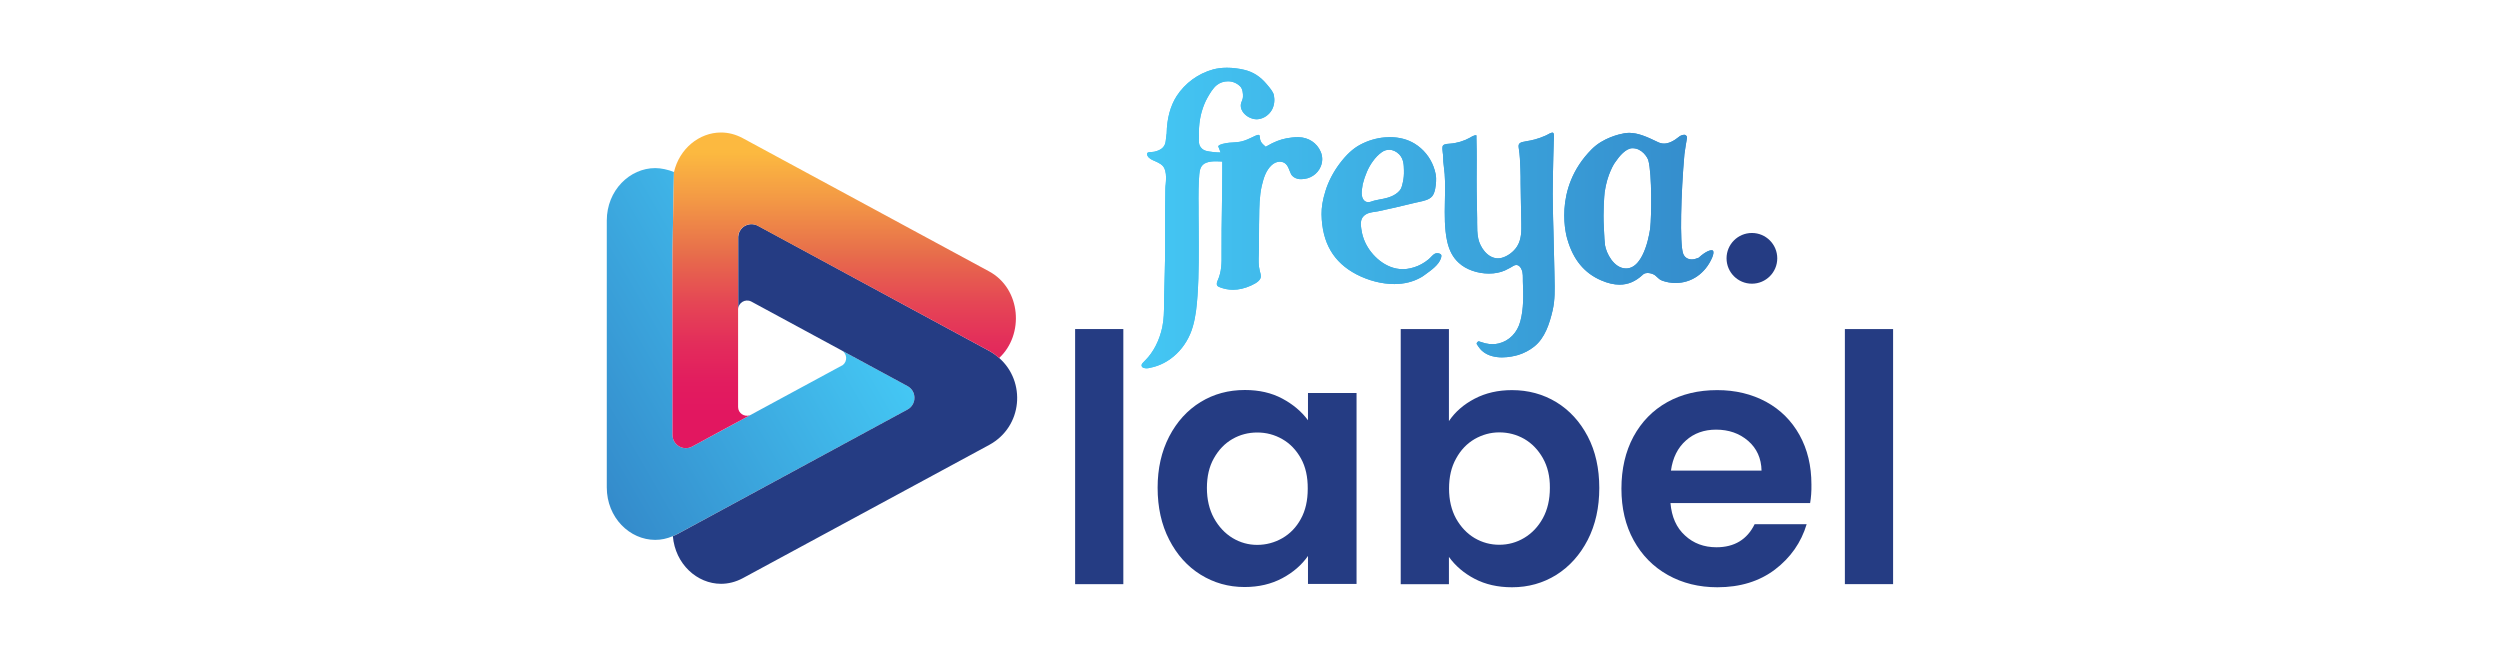 <?xml version="1.0" encoding="utf-8"?>
<!-- Generator: Adobe Illustrator 27.4.1, SVG Export Plug-In . SVG Version: 6.00 Build 0)  -->
<svg version="1.1" id="Layer_1" xmlns="http://www.w3.org/2000/svg" xmlns:xlink="http://www.w3.org/1999/xlink" x="0px" y="0px"
	 viewBox="0 0 210 55" enable-background="new 0 0 210 55" xml:space="preserve">
<rect fill="#FFFFFF" width="210" height="55"/>
<g>
	<g>
		<linearGradient id="SVGID_1_" gradientUnits="userSpaceOnUse" x1="46.748" y1="34.877" x2="70.06" y2="21.418">
			<stop  offset="2.557339e-07" style="stop-color:#348BCB"/>
			<stop  offset="1" style="stop-color:#44C7F4"/>
		</linearGradient>
		<path fill="url(#SVGID_1_)" d="M76.23,34.4c0.49-0.26,0.67-0.8,0.55-1.27c-0.02-0.06-0.04-0.11-0.07-0.17
			c-0.01-0.03-0.02-0.07-0.04-0.1c-0.1-0.17-0.24-0.32-0.44-0.43l-5.49-2.97c0.43,0.28,0.45,0.89,0.06,1.2l-12.66,6.85
			c-0.75,0.4-1.65-0.14-1.65-0.98V21.06l0,0l0.12-6.61c-0.48-0.2-1.09-0.33-1.57-0.33c-2.13,0-4.07,1.86-4.07,4.41v22.41
			c0,2.55,1.93,4.41,4.07,4.41c0.49,0,0.98-0.1,1.47-0.31c0.12-0.05,0.23-0.1,0.35-0.16L76.23,34.4z"/>
		<path fill="#253C83" d="M83.93,30.07C83.93,30.07,83.92,30.07,83.93,30.07c-0.25-0.22-0.52-0.42-0.83-0.59L63.66,18.96
			c-0.09-0.05-0.18-0.08-0.27-0.1c0,0-0.01,0-0.01,0c-0.09-0.02-0.18-0.03-0.27-0.03c0,0-0.01,0-0.01,0c-0.09,0-0.17,0.02-0.26,0.04
			c0,0-0.01,0-0.01,0c-0.08,0.02-0.16,0.06-0.24,0.1c0,0-0.01,0-0.01,0c-0.08,0.04-0.15,0.1-0.22,0.16c0,0,0,0,0,0
			c-0.2,0.19-0.33,0.44-0.35,0.75c0,0,0,0,0,0l0,6.11c0-0.56,0.58-0.91,1.08-0.67l13.14,7.11c0.78,0.42,0.78,1.55,0,1.97
			L56.87,44.88c-0.11,0.06-0.23,0.11-0.35,0.16c0.2,2.34,2.03,4,4.05,4c0.6,0,1.22-0.15,1.82-0.47l20.71-11.2
			C85.92,35.83,86.19,32.05,83.93,30.07z"/>
		
			<linearGradient id="SVGID_00000044138487560345209030000000186357489059658666_" gradientUnits="userSpaceOnUse" x1="70.914" y1="12.832" x2="70.914" y2="34.722">
			<stop  offset="1.545059e-07" style="stop-color:#FCB940"/>
			<stop  offset="0.183" style="stop-color:#F39845"/>
			<stop  offset="0.386" style="stop-color:#E76E4B"/>
			<stop  offset="0.411" style="stop-color:#E7684C"/>
			<stop  offset="0.581" style="stop-color:#E54555"/>
			<stop  offset="0.74" style="stop-color:#E32C5B"/>
			<stop  offset="0.884" style="stop-color:#E21C5F"/>
			<stop  offset="1" style="stop-color:#E21760"/>
		</linearGradient>
		<path fill="url(#SVGID_00000044138487560345209030000000186357489059658666_)" d="M83.09,22.8L62.38,11.6
			c-0.6-0.32-1.21-0.47-1.82-0.47c-1.82,0-3.5,1.36-3.95,3.34l-0.12,6.59v15.47c0,0.85,0.91,1.38,1.65,0.98l2.52-1.37v0l2.34-1.26
			c-0.47,0.17-1-0.17-1-0.69l0-14.24c0-0.85,0.91-1.39,1.65-0.98L83.1,29.48c0.31,0.17,0.58,0.37,0.82,0.6
			C86.05,28.12,85.78,24.26,83.09,22.8z"/>
	</g>
	<g>
		<g>
			<path fill="#253C83" d="M94.36,27.64v21.43h-4.05V27.64H94.36z"/>
			<path fill="#253C83" d="M98.21,36.67c0.65-1.25,1.53-2.22,2.64-2.9c1.11-0.68,2.35-1.01,3.72-1.01c1.2,0,2.24,0.24,3.14,0.72
				c0.9,0.48,1.62,1.09,2.16,1.82v-2.29h4.08v16.04h-4.08v-2.35c-0.52,0.75-1.24,1.38-2.16,1.87c-0.92,0.49-1.97,0.74-3.17,0.74
				c-1.35,0-2.58-0.35-3.69-1.04c-1.11-0.69-1.99-1.67-2.64-2.94c-0.65-1.26-0.97-2.72-0.97-4.36
				C97.24,39.36,97.56,37.93,98.21,36.67z M109.28,38.51c-0.39-0.7-0.91-1.25-1.56-1.62c-0.66-0.38-1.36-0.56-2.11-0.56
				c-0.75,0-1.45,0.18-2.09,0.55c-0.64,0.37-1.15,0.9-1.55,1.61c-0.4,0.7-0.59,1.54-0.59,2.5c0,0.97,0.2,1.81,0.59,2.53
				c0.4,0.72,0.92,1.28,1.56,1.67c0.65,0.39,1.34,0.58,2.07,0.58c0.75,0,1.46-0.19,2.11-0.56c0.66-0.38,1.18-0.92,1.56-1.62
				c0.39-0.7,0.58-1.55,0.58-2.53C109.86,40.06,109.67,39.21,109.28,38.51z"/>
			<path fill="#253C83" d="M123.87,33.49c0.92-0.48,1.96-0.72,3.14-0.72c1.37,0,2.61,0.34,3.72,1.01c1.11,0.68,1.99,1.64,2.64,2.88
				c0.65,1.24,0.97,2.69,0.97,4.33c0,1.64-0.32,3.09-0.97,4.36c-0.65,1.26-1.53,2.24-2.64,2.94c-1.11,0.69-2.35,1.04-3.72,1.04
				c-1.2,0-2.24-0.24-3.14-0.71c-0.9-0.47-1.62-1.09-2.16-1.84v2.29h-4.05V27.64h4.05v7.73C122.23,34.6,122.95,33.97,123.87,33.49z
				 M129.6,38.48c-0.4-0.7-0.92-1.24-1.56-1.61c-0.65-0.37-1.35-0.55-2.1-0.55c-0.73,0-1.42,0.19-2.07,0.56
				c-0.65,0.38-1.17,0.92-1.56,1.64c-0.4,0.71-0.59,1.55-0.59,2.52c0,0.97,0.2,1.81,0.59,2.52c0.4,0.71,0.92,1.26,1.56,1.64
				c0.65,0.38,1.34,0.56,2.07,0.56c0.75,0,1.45-0.19,2.1-0.58c0.65-0.39,1.17-0.94,1.56-1.65s0.59-1.56,0.59-2.55
				C130.2,40.02,130,39.19,129.6,38.48z"/>
			<path fill="#253C83" d="M152.05,42.26h-11.73c0.1,1.16,0.5,2.07,1.22,2.72c0.71,0.66,1.59,0.99,2.64,0.99
				c1.51,0,2.58-0.65,3.21-1.94h4.37c-0.46,1.54-1.35,2.81-2.66,3.81c-1.31,0.99-2.92,1.49-4.84,1.49c-1.54,0-2.93-0.34-4.16-1.03
				c-1.23-0.69-2.18-1.66-2.87-2.91c-0.69-1.25-1.03-2.7-1.03-4.34c0-1.66,0.34-3.12,1.01-4.37c0.68-1.25,1.62-2.22,2.84-2.9
				c1.22-0.68,2.62-1.01,4.2-1.01c1.53,0,2.89,0.33,4.1,0.98c1.21,0.66,2.14,1.59,2.81,2.79c0.67,1.21,1,2.59,1,4.16
				C152.17,41.28,152.13,41.8,152.05,42.26z M147.97,39.54c-0.02-1.04-0.4-1.88-1.13-2.51c-0.73-0.63-1.63-0.94-2.69-0.94
				c-1,0-1.85,0.3-2.53,0.91c-0.69,0.61-1.11,1.45-1.26,2.53H147.97z"/>
			<path fill="#253C83" d="M159.02,27.64v21.43h-4.05V27.64H159.02z"/>
		</g>
	</g>
	<g>
		<g>
			<g>
				<g>
					
						<linearGradient id="SVGID_00000048479505572983919650000004202865493987935882_" gradientUnits="userSpaceOnUse" x1="95.886" y1="18.305" x2="143.925" y2="18.305">
						<stop  offset="2.237672e-07" style="stop-color:#44C7F4"/>
						<stop  offset="1" style="stop-color:#348BCB"/>
					</linearGradient>
					<path fill="url(#SVGID_00000048479505572983919650000004202865493987935882_)" d="M96.33,30.94c-0.19,0-0.42-0.04-0.44-0.24
						c-0.01-0.12,0.12-0.24,0.24-0.36c0.03-0.03,0.06-0.05,0.08-0.08c0.68-0.68,1.18-1.66,1.42-2.77c0.14-0.67,0.15-1.36,0.15-2.02
						c0-0.22,0-0.43,0.01-0.65c0.01-0.4,0.02-0.8,0.03-1.21l0.02-0.78c0.01-0.31,0.02-0.62,0.02-0.93c0.01-0.3,0.01-0.6,0.01-0.89
						c0-0.67,0-1.35,0-2c0-0.48,0-0.95,0-1.43c0-0.64,0.01-1.2,0.02-1.71c0-0.13,0.01-0.27,0.03-0.41c0.03-0.37,0.06-0.75-0.04-1.12
						c-0.08-0.27-0.17-0.41-0.39-0.56c-0.14-0.1-0.31-0.17-0.46-0.24c-0.26-0.11-0.51-0.22-0.63-0.44c-0.02-0.03-0.09-0.2,0-0.27
						c0.07-0.05,0.19-0.05,0.31-0.06c0.09-0.01,0.18-0.01,0.27-0.03c0.32-0.08,0.71-0.22,0.87-0.61c0.07-0.18,0.08-0.37,0.1-0.54
						c0.01-0.12,0.02-0.24,0.04-0.34l0.01-0.02l0-0.02c0.02-1.25,0.31-2.31,0.84-3.14c0.71-1.09,1.8-1.89,3.07-2.24
						c0.34-0.09,0.73-0.14,1.15-0.14c0.47,0,0.97,0.06,1.44,0.17c0.76,0.18,1.36,0.56,1.92,1.23l0.05,0.06
						c0.21,0.25,0.48,0.57,0.54,0.85c0.08,0.42,0.03,0.85-0.16,1.21c-0.24,0.44-0.69,0.75-1.16,0.8c-0.04,0-0.08,0.01-0.12,0.01
						c-0.46,0-0.95-0.27-1.19-0.65c-0.12-0.19-0.24-0.5-0.07-0.86c0.06-0.13,0.1-0.27,0.1-0.42c0.01-0.19-0.02-0.62-0.23-0.83
						c-0.27-0.27-0.63-0.43-1.03-0.43c-0.34,0-0.68,0.11-0.94,0.32c-0.33,0.26-0.59,0.72-0.78,1.05c-0.21,0.37-0.37,0.78-0.49,1.2
						c-0.12,0.42-0.19,0.87-0.22,1.34c-0.01,0.23-0.02,0.48-0.01,0.72c0,0.04,0,0.1,0,0.16c-0.01,0.22-0.01,0.48,0.08,0.64
						c0.21,0.37,0.5,0.42,0.81,0.47l0.07,0.01c0.18,0.03,0.37,0.05,0.57,0.06l0.29,0.01l-0.1-0.27c-0.03-0.09-0.06-0.17-0.1-0.25
						c0.02-0.06,0.14-0.18,0.69-0.27c0.17-0.03,0.34-0.04,0.52-0.05c0.26-0.02,0.52-0.03,0.79-0.1c0.31-0.08,0.58-0.21,0.86-0.34
						c0.08-0.04,0.17-0.08,0.25-0.12c0.07-0.03,0.13-0.05,0.18-0.07c0.03-0.01,0.06-0.01,0.08-0.01c0.04,0,0.06,0.01,0.07,0.02
						c0.04,0.03,0.05,0.05,0.06,0.19c0,0.05,0.01,0.11,0.02,0.17c0.05,0.24,0.2,0.38,0.34,0.5l0.13,0.12l0.12-0.07
						c0.58-0.34,1.1-0.54,1.62-0.64c0.29-0.05,0.63-0.1,0.94-0.1l0.06,0c0.86,0.02,1.56,0.48,1.88,1.23c0.17,0.4,0.17,0.83,0,1.24
						c-0.27,0.65-0.91,1.06-1.64,1.06c0,0,0,0,0,0c-0.04,0-0.07,0-0.11,0c-0.25-0.02-0.47-0.11-0.64-0.28
						c-0.09-0.09-0.15-0.25-0.22-0.42c-0.12-0.31-0.27-0.71-0.72-0.76c-0.03,0-0.07-0.01-0.1-0.01c-0.24,0-0.48,0.1-0.69,0.29
						c-0.49,0.45-0.68,1.1-0.83,1.73c-0.2,0.87-0.21,1.8-0.22,2.69c0,0.18,0,0.36-0.01,0.53c-0.01,0.7-0.01,1.39-0.01,2.02
						c0,0.16-0.01,0.32-0.01,0.49c-0.02,0.48-0.04,0.97,0.08,1.42l0.02,0.08c0.04,0.14,0.07,0.26,0.07,0.38
						c0,0.28-0.27,0.53-0.83,0.78c-0.54,0.24-1.03,0.35-1.52,0.35c-0.36,0-0.72-0.07-1.07-0.2c-0.1-0.04-0.2-0.08-0.25-0.16
						c-0.07-0.12-0.01-0.31,0.04-0.41c0.34-0.75,0.34-1.48,0.33-2.25l0-0.16c-0.01-1.24,0.01-2.51,0.03-3.73
						c0.01-0.99,0.03-2.02,0.03-3.04c0-0.1,0-0.2,0-0.3c0-0.11,0-0.23,0-0.34l0-0.18l-0.18-0.01c-0.15-0.01-0.26-0.01-0.37-0.01
						c-0.3,0-0.55,0.03-0.77,0.11c-0.54,0.18-0.58,0.71-0.61,0.99c-0.03,0.37-0.05,0.77-0.06,1.22c-0.01,0.53-0.01,1.07,0,1.58
						c0,0.21,0,0.42,0,0.62c0,0.39,0,0.78,0.01,1.17c0.01,1.84,0.03,3.74-0.1,5.6c-0.06,0.83-0.14,1.72-0.39,2.58
						c-0.51,1.8-1.93,3.17-3.62,3.48C96.51,30.92,96.42,30.94,96.33,30.94z M126.17,30.02c-0.49,0-1.19-0.1-1.69-0.56
						c-0.1-0.09-0.2-0.21-0.28-0.33c-0.02-0.03-0.04-0.06-0.06-0.09c-0.05-0.07-0.11-0.14-0.1-0.19c0.01-0.08,0.11-0.18,0.18-0.18
						l0.12,0.04c0.14,0.05,0.28,0.09,0.43,0.13c0.21,0.05,0.42,0.07,0.61,0.07c0.18,0,0.35-0.02,0.51-0.06
						c0.89-0.21,1.57-0.91,1.82-1.87c0.28-1.05,0.26-2.14,0.21-3.36c0-0.07,0-0.15,0-0.22c0-0.18,0-0.37-0.04-0.56
						c-0.01-0.05-0.12-0.49-0.42-0.57c-0.03-0.01-0.06-0.01-0.09-0.01c-0.14,0-0.26,0.08-0.36,0.14c-0.03,0.02-0.05,0.04-0.08,0.05
						l-0.11,0.06c-0.14,0.07-0.28,0.15-0.41,0.21c-0.39,0.17-0.85,0.26-1.34,0.26c-0.96,0-1.93-0.34-2.53-0.9
						c-0.49-0.44-0.81-1.04-0.98-1.82c-0.23-1.05-0.21-2.2-0.19-3.31c0-0.19,0.01-0.37,0.01-0.55l0-0.09
						c0.01-0.74,0.02-1.5-0.09-2.25c-0.05-0.31-0.07-0.67-0.07-1l0-0.01c-0.01-0.07-0.02-0.15-0.03-0.23
						c-0.02-0.17-0.04-0.35-0.02-0.49c0.03-0.19,0.23-0.24,0.6-0.26c0.6-0.04,1.2-0.22,1.72-0.51l0.06-0.04
						c0.09-0.05,0.18-0.1,0.27-0.13c0.05-0.02,0.11-0.03,0.15-0.03c0.03,0,0.05,0.01,0.05,0.01c0,0.01,0,0.09,0,0.13
						c0,0.04,0,0.07,0,0.11c0.01,0.33,0.02,0.66,0.02,0.99c0.01,0.55,0,1.1,0,1.64c0,0.57-0.01,1.15,0,1.73
						c0.01,0.79,0.03,1.59,0.04,2.38c0,0.12,0,0.24,0,0.36c0,0.45,0,0.91,0.1,1.36c0.15,0.68,0.76,1.63,1.65,1.63
						c0.1,0,0.21-0.01,0.31-0.04c0.5-0.13,1.01-0.51,1.3-0.97c0.37-0.59,0.36-1.3,0.35-1.92c-0.01-0.77-0.02-1.45-0.04-2.1
						c-0.01-0.42-0.01-0.84-0.02-1.25c0-0.41,0-0.84-0.02-1.26c-0.02-0.57-0.04-1.13-0.13-1.68c-0.04-0.23-0.02-0.36,0.06-0.43
						c0.12-0.11,0.29-0.14,0.49-0.17l0.04-0.01c0.26-0.04,0.52-0.09,0.77-0.16c0.3-0.08,0.6-0.19,0.89-0.32
						c0.05-0.02,0.11-0.06,0.18-0.09c0.1-0.06,0.22-0.12,0.32-0.15c0.03-0.01,0.06-0.01,0.08-0.01c0.03,0,0.05,0,0.08,0.05
						c0.04,0.07,0.04,0.18,0.04,0.31c0,0.1,0,0.2-0.01,0.29c0,0.05,0,0.1-0.01,0.15l0,0.09c-0.02,0.79-0.05,1.62-0.06,2.42
						c-0.03,1.34-0.03,2.44,0,3.45c0,0.08,0.01,0.5,0.01,0.5l0.03,1.05c0.03,1.02,0.06,2.22,0.08,3.44c0,0.17,0.01,0.35,0.01,0.52
						c0.02,0.92,0.04,1.79-0.16,2.66c-0.26,1.1-0.64,2.33-1.56,3.05c-0.39,0.31-0.84,0.54-1.31,0.69
						C127.24,29.9,126.74,30.02,126.17,30.02L126.17,30.02z M136.04,23.91c-0.47,0-0.99-0.12-1.54-0.36
						c-1.42-0.61-2.35-1.74-2.84-3.45c-0.02-0.05-1.32-4.19,2.05-7.57c0.96-0.96,2.32-1.26,2.71-1.33c0.14-0.02,0.28-0.04,0.42-0.04
						c0.77,0,1.52,0.34,2.41,0.77c0.18,0.09,0.35,0.13,0.53,0.13c0.38,0,0.81-0.2,1.31-0.61c0.03-0.03,0.23-0.13,0.39-0.13
						c0.04,0,0.07,0.01,0.09,0.02c0.15,0.09,0.15,0.2,0.13,0.28c-0.02,0.11-0.2,1.19-0.21,1.34c-0.29,3.25-0.4,7.51-0.11,8.33
						c0.11,0.32,0.38,0.5,0.73,0.5c0.17,0,0.36-0.05,0.55-0.13l0.03-0.01l0.02-0.02c0.62-0.56,0.96-0.61,1.06-0.61
						c0.1,0,0.12,0.04,0.13,0.05c0.05,0.08,0.05,0.27-0.09,0.59c-0.58,1.32-1.73,2.11-3.07,2.11c0,0,0,0,0,0
						c-0.38,0-0.75-0.07-1.1-0.19c-0.21-0.08-0.33-0.19-0.44-0.3c-0.09-0.09-0.19-0.18-0.32-0.24c-0.18-0.08-0.35-0.11-0.49-0.11
						c-0.23,0-0.35,0.1-0.4,0.15C137.38,23.65,136.75,23.91,136.04,23.91z M137.13,12.45c-0.55,0-1.1,0.65-1.47,1.2l-0.01,0.01
						c-0.03,0.04-0.65,0.96-0.86,2.49c-0.03,0.21-0.14,1.67-0.07,2.88c0.01,0.11,0.01,0.25,0.02,0.41c0.02,0.39,0.04,0.86,0.08,1.15
						c0.1,0.66,0.74,1.96,1.77,1.96c1.62,0,2.03-3.38,2.03-3.41c0.1-0.87,0.16-4.51-0.16-5.67
						C138.4,13.24,137.94,12.45,137.13,12.45z M117.12,23.86c-1.04,0-2.17-0.29-3.17-0.81c-1.94-1.01-2.9-2.66-2.94-5.05
						c-0.01-0.58,0.1-1.23,0.33-1.96c0.25-0.81,0.66-1.59,1.2-2.31c0.56-0.74,1.1-1.24,1.69-1.56c0.64-0.35,1.37-0.57,2.09-0.63
						c0.14-0.01,0.29-0.02,0.43-0.02c0.78,0,1.51,0.19,2.1,0.56c0.71,0.44,1.26,1.11,1.56,1.9c0.18,0.48,0.25,0.87,0.22,1.26
						c-0.02,0.33-0.07,0.95-0.34,1.26c-0.25,0.28-0.68,0.37-1.09,0.46c-0.11,0.02-0.22,0.05-0.32,0.07
						c-0.57,0.14-1.15,0.28-1.72,0.41l-0.23,0.05c-0.39,0.09-0.79,0.18-1.18,0.26c-0.08,0.02-0.16,0.03-0.24,0.04
						c-0.31,0.04-0.66,0.09-0.93,0.33c-0.34,0.3-0.28,0.77-0.23,1.11l0.01,0.05c0.05,0.38,0.16,0.75,0.32,1.09
						c0.5,1.08,1.7,2.24,3.15,2.24c0.11,0,0.23-0.01,0.34-0.02c0.43-0.06,0.85-0.19,1.23-0.4c0.2-0.11,0.4-0.24,0.58-0.39
						c0.08-0.07,0.16-0.14,0.23-0.22c0.15-0.15,0.29-0.3,0.46-0.31c0.02,0,0.04,0,0.06,0c0.13,0,0.24,0.04,0.3,0.1
						c0.06,0.06,0.07,0.13,0,0.35c-0.19,0.54-0.81,0.98-1.31,1.34l-0.14,0.1c-0.07,0.05-0.14,0.1-0.22,0.14
						C118.71,23.67,117.96,23.86,117.12,23.86C117.12,23.86,117.12,23.86,117.12,23.86z M116.69,12.58c-0.22,0-0.44,0.07-0.63,0.21
						c-0.28,0.2-0.53,0.46-0.75,0.77c-0.37,0.51-0.65,1.15-0.85,1.94l0,0.02l-0.01,0.08c-0.06,0.36-0.17,0.97,0.16,1.26
						c0.09,0.08,0.2,0.12,0.32,0.12c0.14,0,0.26-0.05,0.38-0.09c0.04-0.02,0.09-0.03,0.13-0.04c0.15-0.04,0.31-0.07,0.47-0.1
						c0.09-0.02,0.18-0.03,0.27-0.05c0.44-0.09,1-0.25,1.38-0.68c0.17-0.19,0.21-0.42,0.26-0.63l0.02-0.08
						c0.07-0.31,0.1-0.63,0.09-0.96l0-0.04c-0.01-0.46-0.02-0.94-0.39-1.34C117.29,12.72,117,12.58,116.69,12.58z"/>
				</g>
			</g>
			<g>
				<g>
					
						<linearGradient id="SVGID_00000166649706780953959590000010584130077751185804_" gradientUnits="userSpaceOnUse" x1="95.886" y1="18.305" x2="143.925" y2="18.305">
						<stop  offset="2.237672e-07" style="stop-color:#44C7F4"/>
						<stop  offset="1" style="stop-color:#348BCB"/>
					</linearGradient>
					<path fill="url(#SVGID_00000166649706780953959590000010584130077751185804_)" d="M96.33,30.94c-0.19,0-0.42-0.04-0.44-0.24
						c-0.01-0.12,0.12-0.24,0.24-0.36c0.03-0.03,0.06-0.05,0.08-0.08c0.68-0.68,1.18-1.66,1.42-2.77c0.14-0.67,0.15-1.36,0.15-2.02
						c0-0.22,0-0.43,0.01-0.65c0.01-0.4,0.02-0.8,0.03-1.21l0.02-0.78c0.01-0.31,0.02-0.62,0.02-0.93c0.01-0.3,0.01-0.6,0.01-0.89
						c0-0.67,0-1.35,0-2c0-0.48,0-0.95,0-1.43c0-0.64,0.01-1.2,0.02-1.71c0-0.13,0.01-0.27,0.03-0.41c0.03-0.37,0.06-0.75-0.04-1.12
						c-0.08-0.27-0.17-0.41-0.39-0.56c-0.14-0.1-0.31-0.17-0.46-0.24c-0.26-0.11-0.51-0.22-0.63-0.44c-0.02-0.03-0.09-0.2,0-0.27
						c0.07-0.05,0.19-0.05,0.31-0.06c0.09-0.01,0.18-0.01,0.27-0.03c0.32-0.08,0.71-0.22,0.87-0.61c0.07-0.18,0.08-0.37,0.1-0.54
						c0.01-0.12,0.02-0.24,0.04-0.34l0.01-0.02l0-0.02c0.02-1.25,0.31-2.31,0.84-3.14c0.71-1.09,1.8-1.89,3.07-2.24
						c0.34-0.09,0.73-0.14,1.15-0.14c0.47,0,0.97,0.06,1.44,0.17c0.76,0.18,1.36,0.56,1.92,1.23l0.05,0.06
						c0.21,0.25,0.48,0.57,0.54,0.85c0.08,0.42,0.03,0.85-0.16,1.21c-0.24,0.44-0.69,0.75-1.16,0.8c-0.04,0-0.08,0.01-0.12,0.01
						c-0.46,0-0.95-0.27-1.19-0.65c-0.12-0.19-0.24-0.5-0.07-0.86c0.06-0.13,0.1-0.27,0.1-0.42c0.01-0.19-0.02-0.62-0.23-0.83
						c-0.27-0.27-0.63-0.43-1.03-0.43c-0.34,0-0.68,0.11-0.94,0.32c-0.33,0.26-0.59,0.72-0.78,1.05c-0.21,0.37-0.37,0.78-0.49,1.2
						c-0.12,0.42-0.19,0.87-0.22,1.34c-0.01,0.23-0.02,0.48-0.01,0.72c0,0.04,0,0.1,0,0.16c-0.01,0.22-0.01,0.48,0.08,0.64
						c0.21,0.37,0.5,0.42,0.81,0.47l0.07,0.01c0.18,0.03,0.37,0.05,0.57,0.06l0.29,0.01l-0.1-0.27c-0.03-0.09-0.06-0.17-0.1-0.25
						c0.02-0.06,0.14-0.18,0.69-0.27c0.17-0.03,0.34-0.04,0.52-0.05c0.26-0.02,0.52-0.03,0.79-0.1c0.31-0.08,0.58-0.21,0.86-0.34
						c0.08-0.04,0.17-0.08,0.25-0.12c0.07-0.03,0.13-0.05,0.18-0.07c0.03-0.01,0.06-0.01,0.08-0.01c0.04,0,0.06,0.01,0.07,0.02
						c0.04,0.03,0.05,0.05,0.06,0.19c0,0.05,0.01,0.11,0.02,0.17c0.05,0.24,0.2,0.38,0.34,0.5l0.13,0.12l0.12-0.07
						c0.58-0.34,1.1-0.54,1.62-0.64c0.29-0.05,0.63-0.1,0.94-0.1l0.06,0c0.86,0.02,1.56,0.48,1.88,1.23c0.17,0.4,0.17,0.83,0,1.24
						c-0.27,0.65-0.91,1.06-1.64,1.06c0,0,0,0,0,0c-0.04,0-0.07,0-0.11,0c-0.25-0.02-0.47-0.11-0.64-0.28
						c-0.09-0.09-0.15-0.25-0.22-0.42c-0.12-0.31-0.27-0.71-0.72-0.76c-0.03,0-0.07-0.01-0.1-0.01c-0.24,0-0.48,0.1-0.69,0.29
						c-0.49,0.45-0.68,1.1-0.83,1.73c-0.2,0.87-0.21,1.8-0.22,2.69c0,0.18,0,0.36-0.01,0.53c-0.01,0.7-0.01,1.39-0.01,2.02
						c0,0.16-0.01,0.32-0.01,0.49c-0.02,0.48-0.04,0.97,0.08,1.42l0.02,0.08c0.04,0.14,0.07,0.26,0.07,0.38
						c0,0.28-0.27,0.53-0.83,0.78c-0.54,0.24-1.03,0.35-1.52,0.35c-0.36,0-0.72-0.07-1.07-0.2c-0.1-0.04-0.2-0.08-0.25-0.16
						c-0.07-0.12-0.01-0.31,0.04-0.41c0.34-0.75,0.34-1.48,0.33-2.25l0-0.16c-0.01-1.24,0.01-2.51,0.03-3.73
						c0.01-0.99,0.03-2.02,0.03-3.04c0-0.1,0-0.2,0-0.3c0-0.11,0-0.23,0-0.34l0-0.18l-0.18-0.01c-0.15-0.01-0.26-0.01-0.37-0.01
						c-0.3,0-0.55,0.03-0.77,0.11c-0.54,0.18-0.58,0.71-0.61,0.99c-0.03,0.37-0.05,0.77-0.06,1.22c-0.01,0.53-0.01,1.07,0,1.58
						c0,0.21,0,0.42,0,0.62c0,0.39,0,0.78,0.01,1.17c0.01,1.84,0.03,3.74-0.1,5.6c-0.06,0.83-0.14,1.72-0.39,2.58
						c-0.51,1.8-1.93,3.17-3.62,3.48C96.51,30.92,96.42,30.94,96.33,30.94z M126.17,30.02c-0.49,0-1.19-0.1-1.69-0.56
						c-0.1-0.09-0.2-0.21-0.28-0.33c-0.02-0.03-0.04-0.06-0.06-0.09c-0.05-0.07-0.11-0.14-0.1-0.19c0.01-0.08,0.11-0.18,0.18-0.18
						l0.12,0.04c0.14,0.05,0.28,0.09,0.43,0.13c0.21,0.05,0.42,0.07,0.61,0.07c0.18,0,0.35-0.02,0.51-0.06
						c0.89-0.21,1.57-0.91,1.82-1.87c0.28-1.05,0.26-2.14,0.21-3.36c0-0.07,0-0.15,0-0.22c0-0.18,0-0.37-0.04-0.56
						c-0.01-0.05-0.12-0.49-0.42-0.57c-0.03-0.01-0.06-0.01-0.09-0.01c-0.14,0-0.26,0.08-0.36,0.14c-0.03,0.02-0.05,0.04-0.08,0.05
						l-0.11,0.06c-0.14,0.07-0.28,0.15-0.41,0.21c-0.39,0.17-0.85,0.26-1.34,0.26c-0.96,0-1.93-0.34-2.53-0.9
						c-0.49-0.44-0.81-1.04-0.98-1.82c-0.23-1.05-0.21-2.2-0.19-3.31c0-0.19,0.01-0.37,0.01-0.55l0-0.09
						c0.01-0.74,0.02-1.5-0.09-2.25c-0.05-0.31-0.07-0.67-0.07-1l0-0.01c-0.01-0.07-0.02-0.15-0.03-0.23
						c-0.02-0.17-0.04-0.35-0.02-0.49c0.03-0.19,0.23-0.24,0.6-0.26c0.6-0.04,1.2-0.22,1.72-0.51l0.06-0.04
						c0.09-0.05,0.18-0.1,0.27-0.13c0.05-0.02,0.11-0.03,0.15-0.03c0.03,0,0.05,0.01,0.05,0.01c0,0.01,0,0.09,0,0.13
						c0,0.04,0,0.07,0,0.11c0.01,0.33,0.02,0.66,0.02,0.99c0.01,0.55,0,1.1,0,1.64c0,0.57-0.01,1.15,0,1.73
						c0.01,0.79,0.03,1.59,0.04,2.38c0,0.12,0,0.24,0,0.36c0,0.45,0,0.91,0.1,1.36c0.15,0.68,0.76,1.63,1.65,1.63
						c0.1,0,0.21-0.01,0.31-0.04c0.5-0.13,1.01-0.51,1.3-0.97c0.37-0.59,0.36-1.3,0.35-1.92c-0.01-0.77-0.02-1.45-0.04-2.1
						c-0.01-0.42-0.01-0.84-0.02-1.25c0-0.41,0-0.84-0.02-1.26c-0.02-0.57-0.04-1.13-0.13-1.68c-0.04-0.23-0.02-0.36,0.06-0.43
						c0.12-0.11,0.29-0.14,0.49-0.17l0.04-0.01c0.26-0.04,0.52-0.09,0.77-0.16c0.3-0.08,0.6-0.19,0.89-0.32
						c0.05-0.02,0.11-0.06,0.18-0.09c0.1-0.06,0.22-0.12,0.32-0.15c0.03-0.01,0.06-0.01,0.08-0.01c0.03,0,0.05,0,0.08,0.05
						c0.04,0.07,0.04,0.18,0.04,0.31c0,0.1,0,0.2-0.01,0.29c0,0.05,0,0.1-0.01,0.15l0,0.09c-0.02,0.79-0.05,1.62-0.06,2.42
						c-0.03,1.34-0.03,2.44,0,3.45c0,0.08,0.01,0.5,0.01,0.5l0.03,1.05c0.03,1.02,0.06,2.22,0.08,3.44c0,0.17,0.01,0.35,0.01,0.52
						c0.02,0.92,0.04,1.79-0.16,2.66c-0.26,1.1-0.64,2.33-1.56,3.05c-0.39,0.31-0.84,0.54-1.31,0.69
						C127.24,29.9,126.74,30.02,126.17,30.02L126.17,30.02z M136.04,23.91c-0.47,0-0.99-0.12-1.54-0.36
						c-1.42-0.61-2.35-1.74-2.84-3.45c-0.02-0.05-1.32-4.19,2.05-7.57c0.96-0.96,2.32-1.26,2.71-1.33c0.14-0.02,0.28-0.04,0.42-0.04
						c0.77,0,1.52,0.34,2.41,0.77c0.18,0.09,0.35,0.13,0.53,0.13c0.38,0,0.81-0.2,1.31-0.61c0.03-0.03,0.23-0.13,0.39-0.13
						c0.04,0,0.07,0.01,0.09,0.02c0.15,0.09,0.15,0.2,0.13,0.28c-0.02,0.11-0.2,1.19-0.21,1.34c-0.29,3.25-0.4,7.51-0.11,8.33
						c0.11,0.32,0.38,0.5,0.73,0.5c0.17,0,0.36-0.05,0.55-0.13l0.03-0.01l0.02-0.02c0.62-0.56,0.96-0.61,1.06-0.61
						c0.1,0,0.12,0.04,0.13,0.05c0.05,0.08,0.05,0.27-0.09,0.59c-0.58,1.32-1.73,2.11-3.07,2.11c0,0,0,0,0,0
						c-0.38,0-0.75-0.07-1.1-0.19c-0.21-0.08-0.33-0.19-0.44-0.3c-0.09-0.09-0.19-0.18-0.32-0.24c-0.18-0.08-0.35-0.11-0.49-0.11
						c-0.23,0-0.35,0.1-0.4,0.15C137.38,23.65,136.75,23.91,136.04,23.91z M137.13,12.45c-0.55,0-1.1,0.65-1.47,1.2l-0.01,0.01
						c-0.03,0.04-0.65,0.96-0.86,2.49c-0.03,0.21-0.14,1.67-0.07,2.88c0.01,0.11,0.01,0.25,0.02,0.41c0.02,0.39,0.04,0.86,0.08,1.15
						c0.1,0.66,0.74,1.96,1.77,1.96c1.62,0,2.03-3.38,2.03-3.41c0.1-0.87,0.16-4.51-0.16-5.67
						C138.4,13.24,137.94,12.45,137.13,12.45z M117.12,23.86c-1.04,0-2.17-0.29-3.17-0.81c-1.94-1.01-2.9-2.66-2.94-5.05
						c-0.01-0.58,0.1-1.23,0.33-1.96c0.25-0.81,0.66-1.59,1.2-2.31c0.56-0.74,1.1-1.24,1.69-1.56c0.64-0.35,1.37-0.57,2.09-0.63
						c0.14-0.01,0.29-0.02,0.43-0.02c0.78,0,1.51,0.19,2.1,0.56c0.71,0.44,1.26,1.11,1.56,1.9c0.18,0.48,0.25,0.87,0.22,1.26
						c-0.02,0.33-0.07,0.95-0.34,1.26c-0.25,0.28-0.68,0.37-1.09,0.46c-0.11,0.02-0.22,0.05-0.32,0.07
						c-0.57,0.14-1.15,0.28-1.72,0.41l-0.23,0.05c-0.39,0.09-0.79,0.18-1.18,0.26c-0.08,0.02-0.16,0.03-0.24,0.04
						c-0.31,0.04-0.66,0.09-0.93,0.33c-0.34,0.3-0.28,0.77-0.23,1.11l0.01,0.05c0.05,0.38,0.16,0.75,0.32,1.09
						c0.5,1.08,1.7,2.24,3.15,2.24c0.11,0,0.23-0.01,0.34-0.02c0.43-0.06,0.85-0.19,1.23-0.4c0.2-0.11,0.4-0.24,0.58-0.39
						c0.08-0.07,0.16-0.14,0.23-0.22c0.15-0.15,0.29-0.3,0.46-0.31c0.02,0,0.04,0,0.06,0c0.13,0,0.24,0.04,0.3,0.1
						c0.06,0.06,0.07,0.13,0,0.35c-0.19,0.54-0.81,0.98-1.31,1.34l-0.14,0.1c-0.07,0.05-0.14,0.1-0.22,0.14
						C118.71,23.67,117.96,23.86,117.12,23.86C117.12,23.86,117.12,23.86,117.12,23.86z M116.69,12.58c-0.22,0-0.44,0.07-0.63,0.21
						c-0.28,0.2-0.53,0.46-0.75,0.77c-0.37,0.51-0.65,1.15-0.85,1.94l0,0.02l-0.01,0.08c-0.06,0.36-0.17,0.97,0.16,1.26
						c0.09,0.08,0.2,0.12,0.32,0.12c0.14,0,0.26-0.05,0.38-0.09c0.04-0.02,0.09-0.03,0.13-0.04c0.15-0.04,0.31-0.07,0.47-0.1
						c0.09-0.02,0.18-0.03,0.27-0.05c0.44-0.09,1-0.25,1.38-0.68c0.17-0.19,0.21-0.42,0.26-0.63l0.02-0.08
						c0.07-0.31,0.1-0.63,0.09-0.96l0-0.04c-0.01-0.46-0.02-0.94-0.39-1.34C117.29,12.72,117,12.58,116.69,12.58z"/>
				</g>
			</g>
		</g>
		<circle fill="#253C83" cx="147.16" cy="21.7" r="2.13"/>
	</g>
</g>
</svg>
